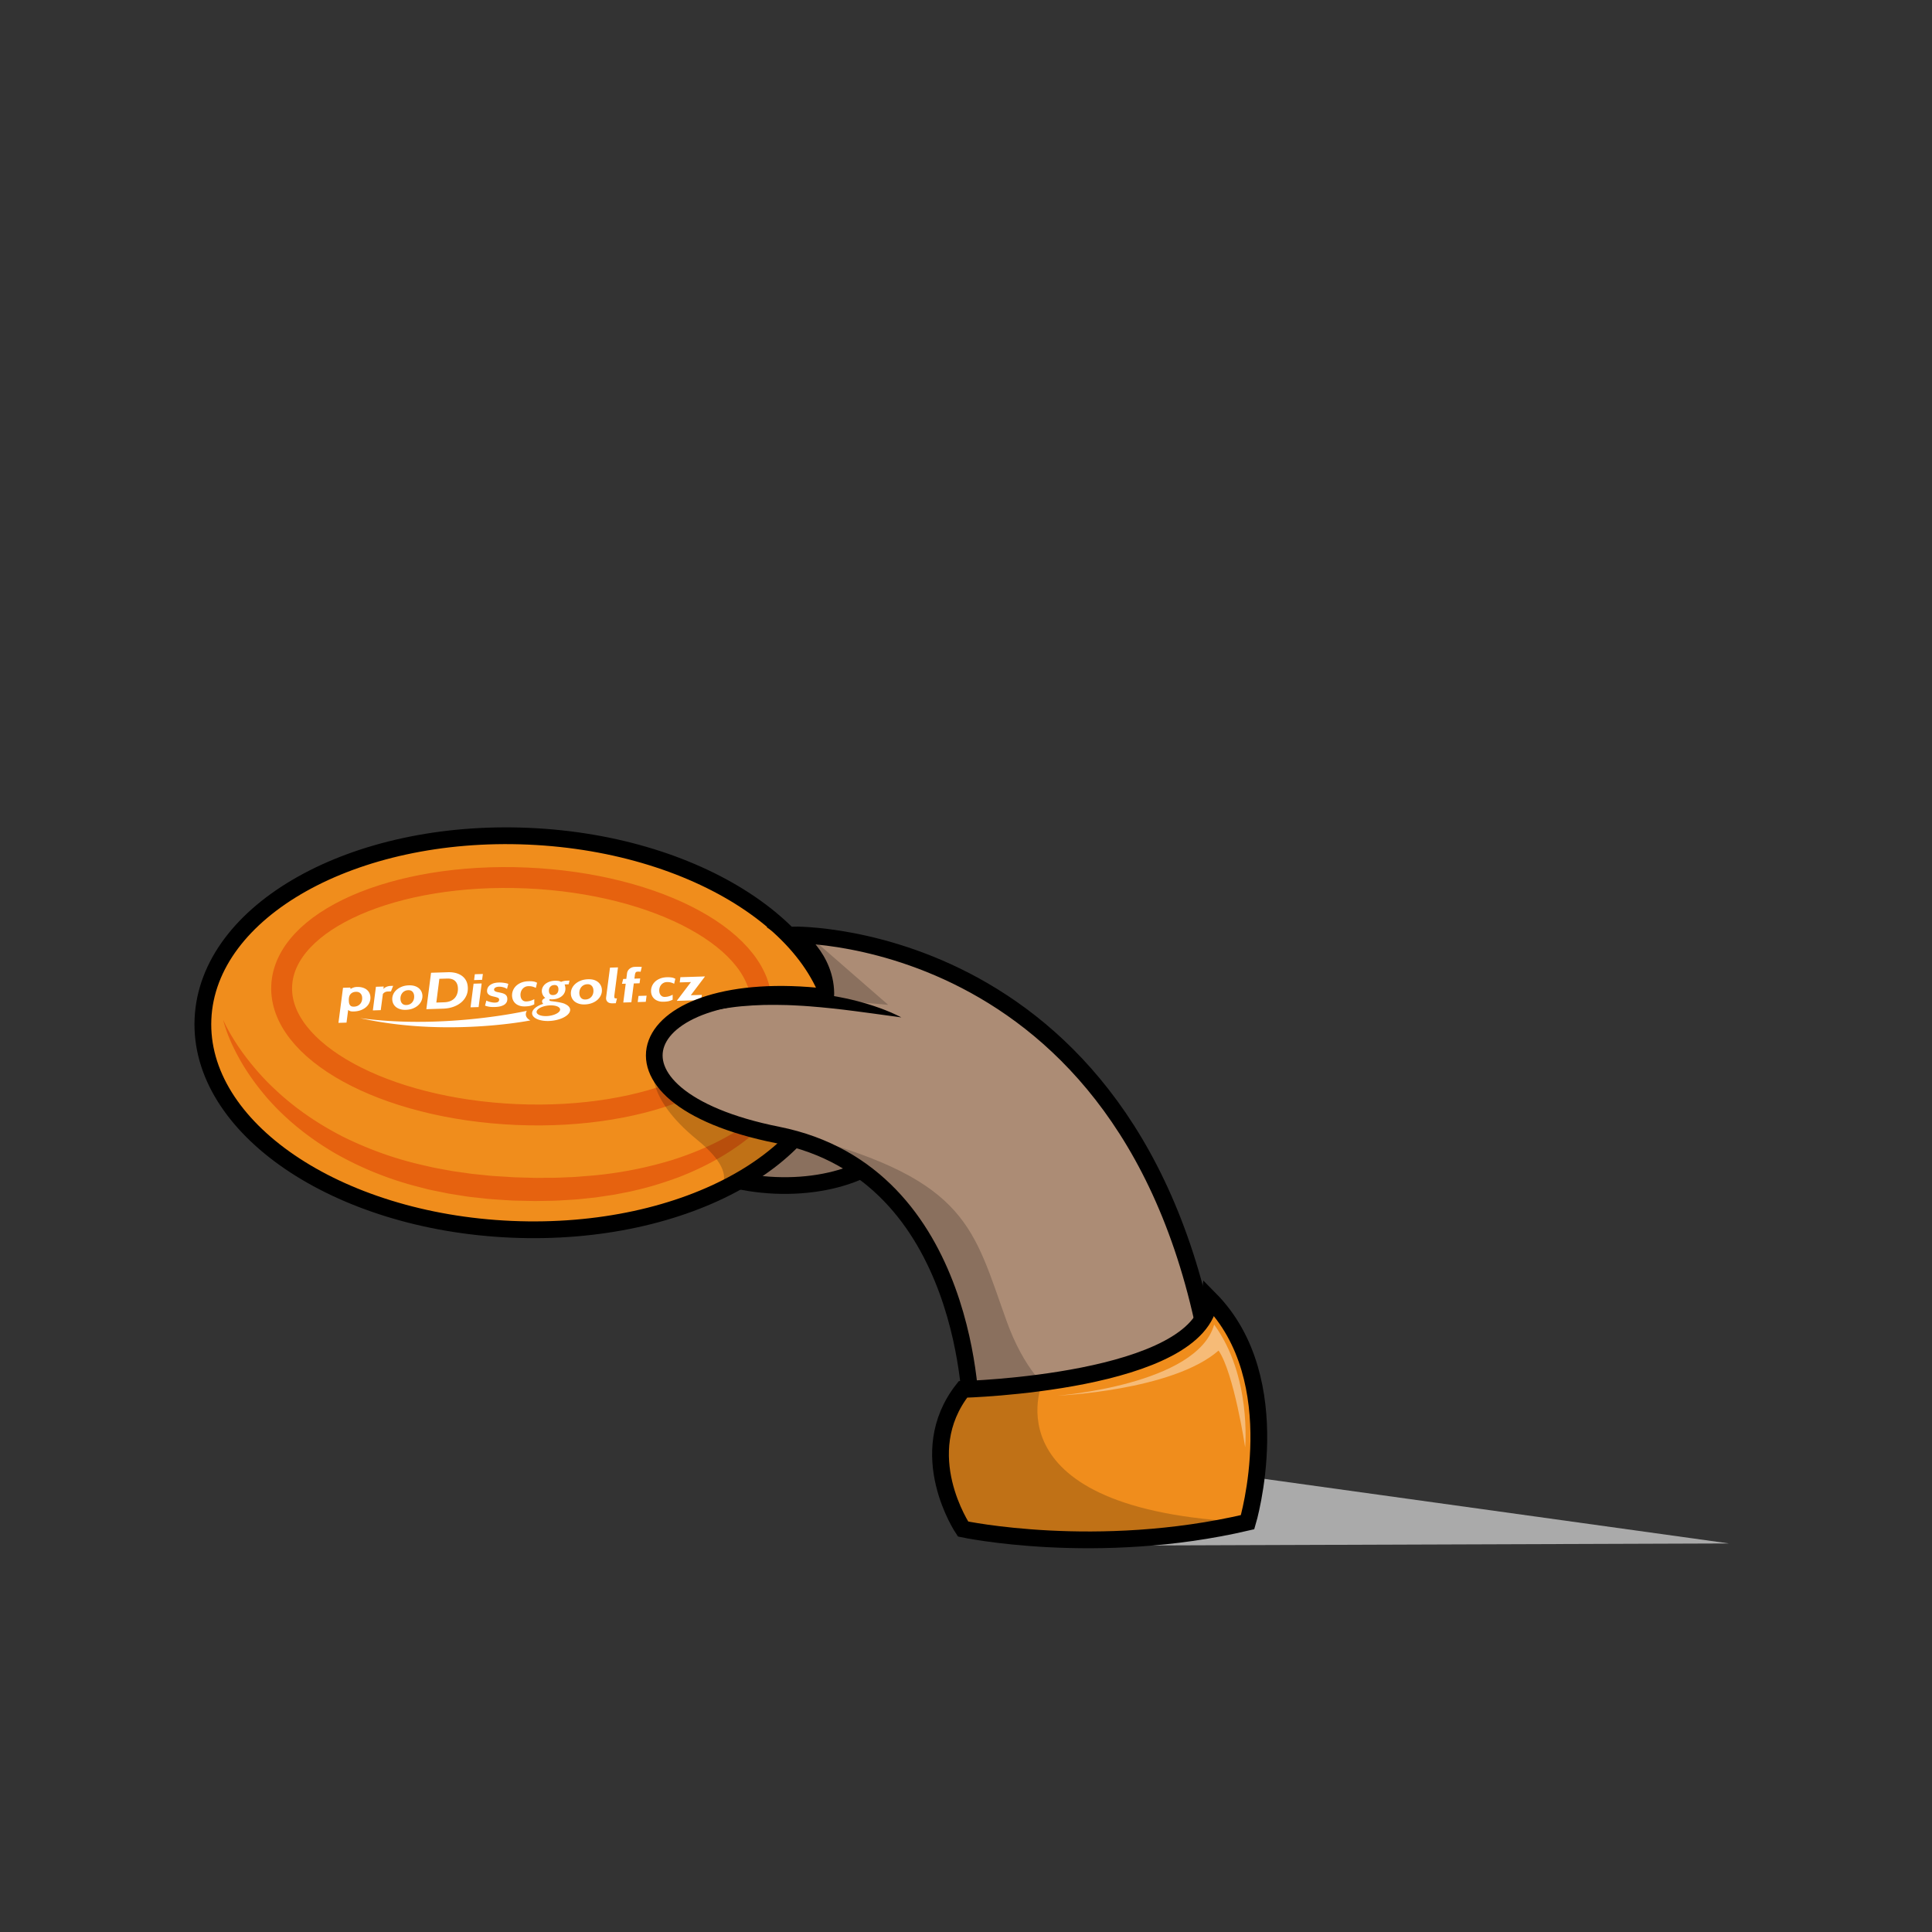 <svg xmlns="http://www.w3.org/2000/svg" viewBox="0 0 1000 1000"><rect x="0" y="0" width="1000" height="1000" fill="#333333" stroke="none"/><style>.st0,.st1{fill:#ac8c75;stroke:#000;stroke-width:8.642;stroke-miterlimit:10}.st1{fill:#f08d1c;stroke-width:8.677}.st3{fill:#fff}.st6{opacity:.2}</style><g id="leva__x2F__prava"><g id="Prava"><path class="st0" d="M468.08 579.55c-.88 20.33-30.85 35.54-66.92 33.98-36.09-1.56-64.61-19.32-63.73-39.64.88-20.32 30.83-35.54 66.92-33.97 36.07 1.55 64.61 19.3 63.73 39.63z"/><path class="st1" d="M433.14 541.67c-2.42 56.19-77.85 98.54-168.44 94.61-90.59-3.93-162.08-52.65-159.64-108.84 2.44-56.18 77.87-98.54 168.46-94.61 90.59 3.93 162.07 52.66 159.62 108.84z"/><path class="st3" d="M183.22 521.04c-.89.03-1.53-.17-1.91-.6-.38-.43-.61-.98-.69-1.66-.21-1.88.02-3.24.7-4.09.68-.85 1.65-1.29 2.92-1.33.94-.03 1.68.21 2.22.72.55.51.88 1.18.97 2.03.07.66.03 1.29-.13 1.87-.16.58-.42 1.1-.79 1.55-.38.45-.84.81-1.39 1.08-.56.26-1.19.41-1.9.43m1.54-10.19c-.67.02-1.26.12-1.77.3-.52.18-1.02.41-1.5.71l-.21-.7-3.74.12-2.36 18.15 4.17-.13.85-6.51.58.34c.17.1.36.19.57.25.2.07.45.11.74.13.28.03.63.03 1.05.02 1.45-.05 2.73-.3 3.84-.75 1.11-.46 2.03-1.04 2.77-1.76.74-.71 1.27-1.53 1.6-2.45.34-.92.44-1.87.34-2.83-.08-.7-.28-1.35-.6-1.96a5.08 5.08 0 0 0-1.35-1.58c-.57-.44-1.27-.79-2.09-1.03-.85-.25-1.8-.35-2.89-.32M203.49 510.27l-1.3.04c-.42.01-.83.07-1.23.17-.41.1-.77.23-1.11.39-.35.16-.64.33-.88.52s-.43.36-.54.53l.19-1.3-4.04.13-1.59 12.23 4.08-.13 1.11-8.35c.23-.35.57-.65 1.01-.9.44-.25.97-.38 1.6-.4l1.57-.05 1.13-2.88M210.34 520.19c-.89.03-1.6-.21-2.11-.71-.52-.51-.82-1.18-.92-2.02a5.32 5.32 0 0 1 .12-1.88c.16-.59.42-1.1.77-1.56.35-.45.79-.8 1.32-1.07.52-.27 1.12-.41 1.79-.43.89-.03 1.6.21 2.11.71.52.5.82 1.17.92 2.02.07.66.03 1.29-.12 1.88-.16.59-.42 1.11-.77 1.56-.35.45-.79.81-1.32 1.08-.53.25-1.13.4-1.79.42m1.31-10.18c-1.41.04-2.66.29-3.75.74-1.1.45-2.03 1.03-2.79 1.74-.76.71-1.32 1.52-1.67 2.43-.35.9-.48 1.84-.37 2.82.08.71.28 1.38.62 1.99.33.61.8 1.14 1.38 1.59.59.45 1.3.79 2.13 1.04s1.77.36 2.82.33c1.41-.04 2.66-.29 3.78-.74 1.11-.45 2.04-1.03 2.78-1.75.75-.71 1.3-1.52 1.66-2.43.35-.9.49-1.84.38-2.81a5.38 5.38 0 0 0-.63-2c-.34-.61-.8-1.14-1.39-1.6-.59-.45-1.29-.8-2.11-1.04-.83-.24-1.78-.34-2.84-.31M225.84 518.92l1.57-12.29 4.03-.13c1.7-.05 3 .31 3.92 1.09.91.77 1.45 1.87 1.61 3.27.12 1.07.06 2.08-.19 3.02-.24.94-.65 1.77-1.23 2.49-.59.72-1.36 1.3-2.31 1.72-.96.42-2.08.65-3.39.69l-4.01.14m5.99-15.7l-8.72.27-2.43 18.86 4.71-.15 4-.13c1.91-.06 3.68-.38 5.3-.96 1.62-.58 3.01-1.38 4.18-2.4a9.729 9.729 0 0 0 2.62-3.64c.58-1.4.78-2.96.59-4.68-.13-1.17-.47-2.22-1.01-3.13a7.374 7.374 0 0 0-2.16-2.29c-.89-.61-1.94-1.07-3.14-1.38-1.2-.28-2.51-.42-3.94-.37M249.31 509.03l-4.18.13-1.58 12.23 4.17-.13 1.59-12.23m.62-4.9l-4.17.13-.37 3.03 4.14-.13.4-3.03M258.16 508.55c-1.26.04-2.31.23-3.12.56-.81.34-1.44.74-1.89 1.2-.45.47-.74.97-.89 1.5-.14.53-.19 1.01-.14 1.43.05.45.2.83.43 1.12.23.29.52.54.87.74.34.2.73.36 1.15.47.42.12.86.22 1.32.32.68.16 1.25.33 1.71.51.45.18.7.48.75.9.05.42-.08.79-.38 1.12-.3.33-.89.5-1.77.53-.36.01-.75-.01-1.16-.07-.42-.06-.83-.14-1.24-.24-.41-.09-.8-.21-1.16-.35-.36-.13-.66-.27-.9-.41l-.68 2.61c.45.21 1.11.4 1.98.56.87.16 1.87.22 3.01.18 1.35-.04 2.47-.2 3.34-.47.87-.27 1.56-.61 2.05-1.04.48-.42.81-.9.98-1.43.16-.53.21-1.08.15-1.65-.05-.47-.18-.86-.38-1.18s-.47-.58-.79-.79c-.32-.21-.7-.38-1.11-.52-.42-.13-.86-.25-1.35-.35-.39-.08-.77-.16-1.15-.23-.37-.07-.71-.15-.99-.26-.29-.1-.54-.24-.73-.39a.833.833 0 0 1-.33-.6c-.03-.27.03-.51.17-.71.15-.2.34-.36.58-.49.24-.13.52-.23.83-.3.32-.06.63-.1.94-.11.4-.01.81.02 1.23.08.43.07.82.16 1.21.27.38.11.72.24 1.03.39.31.15.53.3.69.44l.68-2.6c-.19-.11-.46-.21-.81-.3-.35-.1-.74-.17-1.18-.24-.45-.07-.92-.12-1.42-.17-.54-.03-1.03-.05-1.53-.03M273.48 507.89c-1.45.05-2.72.31-3.81.77-1.09.47-2.01 1.08-2.72 1.82-.72.75-1.24 1.6-1.56 2.54a6.72 6.72 0 0 0-.31 2.92c.08.72.28 1.38.6 2 .32.62.76 1.15 1.32 1.6.55.45 1.23.8 2.02 1.05.8.25 1.71.36 2.74.33 1.26-.04 2.24-.16 2.93-.37.68-.21 1.3-.44 1.85-.71l.01-2.66c-.7.36-1.36.64-2.02.83-.65.19-1.35.31-2.11.33-.86.03-1.54-.22-2.06-.74s-.83-1.21-.92-2.08c-.08-.68-.03-1.32.13-1.93.16-.6.43-1.14.79-1.6.36-.46.8-.83 1.33-1.11.52-.27 1.11-.42 1.75-.44.76-.02 1.44.04 2.06.19.62.16 1.24.39 1.85.71l.63-2.68c-.24-.11-.49-.22-.74-.33-.25-.11-.55-.2-.9-.27-.36-.07-.76-.13-1.21-.16-.47-.02-1.02-.03-1.65-.01M303.01 517.34c-.92.03-1.64-.22-2.17-.74s-.84-1.21-.94-2.08c-.08-.68-.03-1.32.13-1.93.17-.6.43-1.14.79-1.6.37-.46.82-.84 1.36-1.11.54-.27 1.16-.43 1.85-.45.92-.03 1.63.22 2.16.74s.84 1.21.94 2.08c.08.69.03 1.33-.12 1.94-.16.6-.43 1.14-.79 1.6-.37.46-.82.84-1.36 1.11-.55.27-1.16.42-1.85.44m1.34-10.48c-1.44.05-2.73.3-3.86.76s-2.08 1.06-2.87 1.8c-.78.73-1.35 1.57-1.72 2.49-.37.94-.49 1.9-.38 2.9.08.73.29 1.41.64 2.05.34.63.82 1.18 1.42 1.63.61.46 1.34.82 2.19 1.07.86.26 1.83.37 2.9.33 1.45-.05 2.74-.3 3.88-.76 1.15-.46 2.1-1.06 2.88-1.8.76-.73 1.34-1.56 1.7-2.5.37-.93.49-1.89.38-2.9-.08-.73-.29-1.41-.65-2.05-.34-.63-.82-1.18-1.42-1.65-.61-.47-1.33-.83-2.18-1.08-.83-.22-1.8-.32-2.91-.29M319.87 500.72l-4.14.13-2 15.39c-.04.29-.04.56-.01.8.08.68.39 1.24.94 1.68.55.43 1.38.63 2.5.6l1.57-.05.62-2.5c-.45.01-.78-.01-.99-.05-.22-.05-.35-.26-.39-.64-.03-.24 0-.65.07-1.22l1.83-14.14M328.68 500.44c-.64.02-1.21.13-1.69.33-.48.21-.89.46-1.24.77s-.62.66-.82 1.05c-.2.39-.32.78-.37 1.17l-.38 2.91-1.63.05-.62 2.5 1.94-.06-1.26 9.74 4.18-.13 1.26-9.74 3-.09.32-2.49-3 .09.22-1.67c.09-.75.25-1.25.45-1.53.2-.26.55-.41 1.04-.42.05 0 .23 0 .55-.01.32 0 .64.03.96.08l.59-2.53c-.27-.01-.5-.01-.7-.03l-.66-.03c-.23-.01-.52-.01-.85-.01-.35.02-.78.04-1.29.05M334.67 515.36l-4.18.13-.41 3.18 4.17-.13.42-3.18M345.2 505.82c-1.4.04-2.64.29-3.71.75-1.07.45-1.95 1.04-2.65 1.77s-1.2 1.55-1.52 2.48c-.31.92-.41 1.87-.3 2.83.08.7.27 1.35.58 1.94.32.6.74 1.12 1.28 1.56.53.43 1.2.78 1.97 1.02.77.25 1.66.35 2.66.32 1.23-.04 2.17-.15 2.85-.35.67-.2 1.27-.43 1.8-.69l.01-2.58c-.68.35-1.33.62-1.96.81-.63.19-1.31.3-2.05.32-.83.03-1.5-.21-2-.72s-.81-1.18-.9-2.02c-.07-.66-.03-1.29.13-1.88.15-.59.42-1.1.77-1.56.35-.45.78-.8 1.29-1.07s1.07-.41 1.7-.43c.74-.02 1.41.04 2 .19.6.15 1.2.38 1.79.69l.62-2.6c-.24-.11-.48-.21-.73-.32-.25-.11-.54-.2-.88-.27-.34-.07-.74-.13-1.17-.16-.43-.04-.96-.05-1.58-.03M364.92 505.4l-12.75.4-.34 2.69 5.81-.18-7.36 9.73 12.63-.4.37-2.69-5.72.18 7.36-9.73M282.89 525.93c-2.59.08-4.72-.62-5.1-1.8-.11-.33-.07-.68.13-1.04.62-1.15 2.62-2.14 5.07-2.54.6-.1 1.19-.15 1.77-.17 2.58-.08 4.72.62 5.09 1.79.46 1.43-1.87 3.03-5.2 3.58-.6.11-1.19.16-1.76.18m3.38-10.89c-.69.02-1.2-.13-1.53-.45-.34-.33-.53-.76-.59-1.31-.05-.45-.04-.88.05-1.29.08-.41.25-.77.48-1.08s.54-.56.91-.75c.38-.19.83-.29 1.36-.31.64-.02 1.13.13 1.47.45.33.32.53.76.59 1.31.05.45.03.89-.05 1.3-.09.41-.25.76-.48 1.08-.23.31-.54.56-.9.75-.37.18-.8.29-1.31.3m.97-7.41c-1.13.04-2.13.22-3.01.56-.87.33-1.6.78-2.19 1.31-.58.54-1 1.15-1.28 1.83a4.29 4.29 0 0 0-.28 2.09c.07.63.27 1.22.58 1.76.31.54.7.99 1.17 1.33-.51.24-.92.52-1.24.83-.32.31-.45.69-.4 1.15.04.32.16.6.37.84.09.09.16.17.25.25-3.92 1.21-6.36 3.47-5.68 5.59.69 2.13 4.29 3.43 8.59 3.29.86-.03 1.73-.11 2.62-.26 5.38-.87 9.08-3.64 8.26-6.19-.3-.95-1.2-1.73-2.46-2.3-.08-.06-.22-.14-.43-.22-2.07-.82-6.81-1.29-6.81-1.29-.6-.09-.91-.28-.94-.55 0-.03 0-.1.02-.21.03-.1.09-.19.19-.26.22.02.44.05.64.06.2.02.44.02.7.01 1.13-.04 2.13-.22 3.01-.57.89-.35 1.61-.79 2.18-1.35.58-.55.99-1.18 1.26-1.89a4.7 4.7 0 0 0 .27-2.2c-.03-.27-.08-.57-.14-.88-.07-.3-.15-.57-.24-.8.1-.02.19-.03.25-.03l1.84-.06.45-1.92-1.26.04c-.7.02-1.34.1-1.9.23-.56.13-.97.26-1.22.4-.34-.22-.78-.38-1.34-.5-.56-.06-1.17-.11-1.83-.09M272.68 523.2s-20.68 4.72-47.99 5.57c-11.9.37-25.05.01-38.31-1.79 19.43 4.31 38.62 5.1 54.11 4.61 20.15-.63 34.03-3.42 34.03-3.42s-3.67-1.61-1.84-4.97"/><g><path d="M115.52 527.9c1.54 3.42 3.34 6.69 5.31 9.84 1.94 3.17 4.06 6.22 6.28 9.17 4.48 5.88 9.33 11.42 14.68 16.43 10.6 10.11 22.74 18.37 35.66 24.97 13 6.45 26.73 11.4 40.91 14.65l5.32 1.21c1.77.42 3.58.68 5.36 1.04l5.37.98 5.42.76c1.81.23 3.6.57 5.42.73l5.45.56c3.62.44 7.28.61 10.93.83 1.83.09 3.64.29 5.48.32l5.5.16c1.83.03 3.67.14 5.5.12l5.49-.05c3.67.05 7.31-.15 10.96-.3 3.66-.08 7.28-.52 10.93-.75 14.55-1.22 28.89-4 42.78-8.26 13.82-4.41 27.16-10.54 39.12-18.94 6-4.16 11.6-8.93 16.74-14.22 2.58-2.64 4.98-5.45 7.24-8.39 2.28-2.93 4.38-6.01 6.15-9.32-2.37 7.15-6.35 13.74-10.84 19.87a93.07 93.07 0 0 1-7.37 8.76c-.66.69-1.3 1.41-1.98 2.08l-2.05 2.01c-1.35 1.37-2.82 2.59-4.24 3.89-11.62 10.07-25.29 17.67-39.64 23.23-7.21 2.66-14.56 5.03-22.06 6.71-.93.22-1.86.48-2.8.67l-2.82.57-5.65 1.1-5.69.86c-1.9.28-3.79.6-5.7.78l-5.71.6c-1.9.22-3.81.34-5.72.45-3.82.23-7.63.51-11.45.53l-5.73.09c-1.91.04-3.81-.06-5.72-.08l-5.72-.13c-1.91-.02-3.81-.2-5.72-.3-3.81-.26-7.63-.46-11.43-.94l-5.71-.62c-1.9-.19-3.79-.54-5.69-.83l-5.68-.91-5.64-1.14c-1.88-.4-3.77-.73-5.63-1.2l-5.58-1.44c-14.87-3.87-29.29-9.74-42.64-17.42-13.27-7.83-25.46-17.57-35.41-29.22-4.94-5.85-9.42-12.06-13.18-18.66-3.72-6.62-6.95-13.55-8.8-20.85z" fill="#e6620f"/></g><path d="M394.04 521.05c-1.47 33.8-58.22 58.8-126.77 55.83-68.55-2.97-122.94-32.79-121.47-66.6 1.48-33.81 58.23-58.81 126.78-55.84 68.56 2.98 122.93 32.79 121.46 66.61z" fill="none" stroke="#e6620f" stroke-width="10.802"/><path class="st0" d="M502.6 733.2s.61-125.65-100.03-145.73c-100.65-20.06-74.95-83 24.85-71.42.88-20.5-16.74-32.14-16.74-32.14s189.9-3.86 219.08 242.72"/><g><path d="M466.55 526.61c-8.08-1.08-15.99-2.23-23.89-3.24-7.9-1.03-15.77-1.89-23.63-2.5-1.97-.14-3.93-.3-5.9-.38-1.97-.14-3.93-.18-5.9-.27-3.93-.11-7.86-.13-11.8-.06-3.93.11-7.87.34-11.83.7-3.96.37-7.89.99-11.94 1.63 3.53-2.06 7.36-3.58 11.26-4.89 3.93-1.23 7.96-2.11 12.03-2.75 4.07-.61 8.18-.93 12.29-1.06 4.11-.1 8.21.03 12.3.32 8.17.64 16.25 1.99 24.13 4.04 7.87 2.08 15.62 4.69 22.88 8.46z"/></g><path class="st6" d="M338.38 552.06s-5 15.5 22.39 37.83 6.19 29.07 6.19 29.07 12.33-11.95 21.2-6.73c8.88 5.22 52.2.09 57.51-6.45-56.4-32.18-65.18-23.99-65.18-23.99s-29.87-2.61-42.11-29.73zM459.71 520.1l-43.95-38.29 10.27 35.37"/><path class="st6" d="M568.48 732.54s-30.18-.82-47.44-48.7c-17.26-47.88-19.81-72.76-105.23-95.6 87.44 31.78 86.68 141.44 86.68 141.44"/><path fill="#aaa" d="M573.8 800l15.09-43.65L895 798.89z"/><path class="st1" d="M498.42 719.15s123.36-3.27 127.78-46.77c41.54 42 19.55 115.5 19.55 115.5-78.14 18.26-147.27 3.55-147.27 3.55s-26.24-38.93-.06-72.28z"/><path class="st6" d="M539.53 715.56s-28.78 66.24 106.21 72.31c-88.19 19.54-147.27 3.55-147.27 3.55s-31.16-47.26-.06-72.28c39.65 1.17 41.12-3.58 41.12-3.58z"/><path d="M547.35 722.39s72.27-5.53 81.09-36.78c19.45 26.6 16.05 63.5 16.05 63.5s-5.79-38.42-13.76-50.06c-23.87 20.82-83.38 23.34-83.38 23.34z" opacity=".4" fill="#fff"/></g></g></svg>